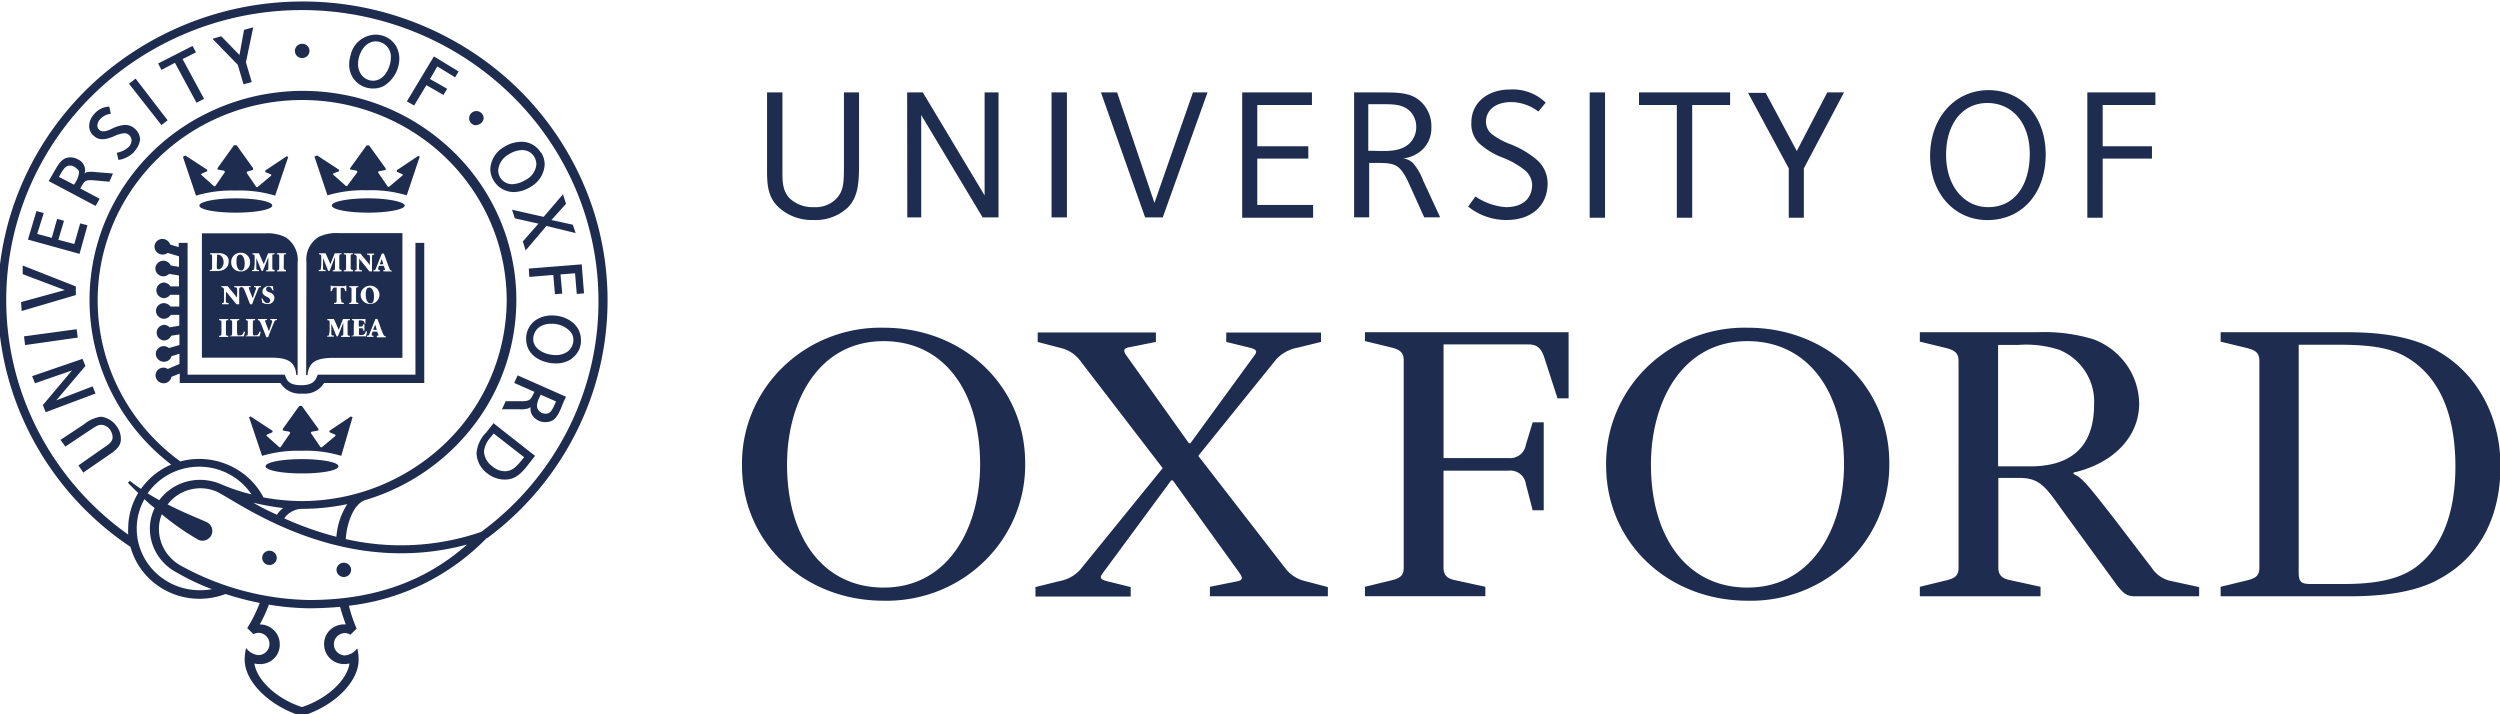 <svg xmlns="http://www.w3.org/2000/svg" width="140" height="40" fill="none"><g clip-path="url(#a)"><path fill-rule="evenodd" clip-rule="evenodd" d="M120.702 5.176h-3.812v7.016h.861V8.88h2.759v-.688h-2.759V5.88h2.951v-.704zm-6.143 3.472c0-2.112-1.322-3.6-3.192-3.6-1.926 0-3.281 1.58-3.281 3.676s1.355 3.6 3.208 3.6c1.943 0 3.265-1.504 3.265-3.676zm-13.939-.192-1.755-3.28V5.2h-.975l2.281 4.228v2.764h.845V9.428l2.249-4.252h-.938l-1.707 3.28zm-3.734-3.28h-5.102v.704h2.118v6.312h.861V5.88h2.123v-.704zM84.082 8.8c.484.176.935.43 1.334.752.229.2.367.48.384.78 0 .688-.416 1.268-1.482 1.268a3.499 3.499 0 0 1-1.694-.596l-.408.564a3.402 3.402 0 0 0 2.14.752c1.493 0 2.31-.876 2.31-2.048a1.747 1.747 0 0 0-.543-1.268c-.465-.408-1.001-.728-1.584-.944a4.02 4.02 0 0 1-.988-.544.87.87 0 0 1-.335-.704c0-.624.51-1.096 1.42-1.096.551.01 1.083.198 1.515.532l.408-.5a2.627 2.627 0 0 0-.918-.576 2.67 2.67 0 0 0-1.078-.16c-1.29 0-2.167.768-2.167 1.848A1.535 1.535 0 0 0 82.804 8c.371.342.805.614 1.278.8zM73.469 5.176h-3.906v7.016h3.972v-.716h-3.127V8.88h2.857v-.688h-2.857V5.88h3.061v-.704zm-8.82 6.188-2.09-6.188h-.906l2.474 7h.987l2.507-7h-.817l-2.155 6.188zm-4.902-6.188h-.861v7h.861v-7zm-8.07 0H50.8l.008 7h.78V6.44l3.44 5.736h.89v-7h-.78v5.768l-3.46-5.768zm-8.722 0v4.225c-.001.823-.002 1.6.641 2.199.261.24.569.428.904.552.336.123.693.18 1.051.168.35.017.7-.035 1.029-.153.328-.118.63-.3.885-.535.646-.647.644-1.532.641-2.741V5.176h-.845V9.092c.002 1.123.002 1.61-.465 2.072a1.64 1.64 0 0 1-1.224.436 1.876 1.876 0 0 1-1.323-.468c-.433-.424-.433-.972-.433-1.532V5.176h-.86zM19.54 33.92a12.786 12.786 0 0 0 7.722-3.796l.017.016a16.734 16.734 0 0 0 6.023-8.507 16.415 16.415 0 0 0-.24-10.352 16.776 16.776 0 0 0-6.409-8.232A17.323 17.323 0 0 0 16.527.089a17.294 17.294 0 0 0-9.963 3.447 16.73 16.73 0 0 0-5.986 8.532 16.415 16.415 0 0 0 .284 10.35 16.78 16.78 0 0 0 6.444 8.206 3.917 3.917 0 0 0 1.434 2.101c.701.526 1.56.81 2.444.807a4.156 4.156 0 0 0 1.449-.268c.627.205 1.266.372 1.914.5-.188.49-.423.962-.702 1.408l.351.344a.666.666 0 0 1 .306-.08c.16.013.31.084.42.2a.621.621 0 0 1 0 .852.646.646 0 0 1-.42.2.94.94 0 0 1-.718-.4 2.643 2.643 0 0 0-.082.66c0 1.204 1.343 2.576 3.192 3.156 1.849-.564 3.188-1.94 3.188-3.14a2.315 2.315 0 0 0-.078-.66.932.932 0 0 1-.718.4.646.646 0 0 1-.42-.2.621.621 0 0 1 0-.852.646.646 0 0 1 .42-.2.584.584 0 0 1 .334.096l.351-.344a8.173 8.173 0 0 1-.432-1.284zm22.012-7.844c0 4.28 3.44 7.564 7.93 7.564a7.897 7.897 0 0 0 3.05-.54 7.771 7.771 0 0 0 2.59-1.668 7.591 7.591 0 0 0 1.717-2.527 7.466 7.466 0 0 0 .57-2.985c0-4.284-3.437-7.568-7.926-7.568a7.896 7.896 0 0 0-3.052.54c-.97.379-1.851.946-2.592 1.667a7.592 7.592 0 0 0-1.718 2.53 7.465 7.465 0 0 0-.569 2.987zm26.204 7.316h6.604v-.516l-1.261-.332a1.942 1.942 0 0 1-1.13-.732l-4.866-6.284 4.355-5.392a2.124 2.124 0 0 1 1.18-.66l1.339-.328v-.528h-5.307v.528l1.34.328c.465.128.383.252.126.58l-3.474 4.768h-.081l-3.396-4.768c-.257-.344-.384-.548.126-.624l1.42-.284v-.528h-6.62v.532l1.261.328c.456.102.859.363 1.131.736l4.608 6-4.608 5.672a2.052 2.052 0 0 1-1.18.656l-1.338.332v.528h5.334v-.528l-1.338-.332c-.466-.124-.384-.248-.131-.576l3.735-5.064h.094L69.35 32c.233.328.335.5-.175.576l-1.42.284v.532zm9.608-28.216H75.83v6.996h.845V9.124h.493c1.037 0 1.262.128 1.772 1.236l.816 1.812h.894l-.96-2.076a3.207 3.207 0 0 0-.542-.94.876.876 0 0 0-.588-.28c.436-.048.84-.241 1.147-.548.304-.327.466-.758.45-1.2a1.89 1.89 0 0 0-.56-1.408c-.56-.544-1.278-.544-2.233-.544zm9.858 17.132h.62v-3.704H76.437v.496l1.547.376c.449.128.624.304.624.704v11.6c0 .42-.163.58-.624.704l-1.547.376v.528h6.743v-.528l-1.723-.376c-.445-.096-.62-.304-.62-.704v-5.424h3.653a.886.886 0 0 1 .63.179.852.852 0 0 1 .325.557l.384 1.484h.62v-4.924h-.62l-.384 1.264a.864.864 0 0 1-.328.554.899.899 0 0 1-.627.182h-3.65v-6.364h4.736c.518 0 .75.22.926.8l.719 2.22zm1.8-10.116h.86V5.176h-.86v7.016zm.922 13.884c0 4.28 3.437 7.564 7.926 7.564h-.012a7.893 7.893 0 0 0 3.054-.536 7.773 7.773 0 0 0 2.596-1.666 7.587 7.587 0 0 0 1.721-2.53 7.464 7.464 0 0 0 .572-2.988c0-4.284-3.441-7.568-7.93-7.568a7.894 7.894 0 0 0-3.05.54 7.77 7.77 0 0 0-2.591 1.669 7.59 7.59 0 0 0-1.717 2.529 7.466 7.466 0 0 0-.57 2.986zm33.208 7.316v-.516l-1.514-.328a1.692 1.692 0 0 1-1.131-.736l-2.041-2.672c-1.628-2.096-1.885-2.392-2.347-2.596v-.08c2.286-.528 3.674-2.048 3.674-3.86a3.845 3.845 0 0 0-.71-2.185 3.962 3.962 0 0 0-1.841-1.415 9.401 9.401 0 0 0-3.143-.4h-6.588v.528l1.547.376c.445.128.621.304.621.704V31.78c0 .424-.16.58-.621.704l-1.547.376v.532h6.759v-.532l-1.722-.376c-.465-.096-.641-.304-.641-.704v-5.016h1.184c1.086 0 1.433.452 2.31 1.688l3.143 4.312c.384.5.596.628 1.004.628h3.604zm8.392 0c2.139 0 3.763-.284 4.947-.908h-.012c2.551-1.312 3.555-3.768 3.547-6.408 0-2.704-1.29-5.456-4.147-6.74-1.135-.484-2.523-.732-4.449-.732h-7.074v.528l1.547.376c.461.128.621.304.621.704V31.78c0 .424-.16.58-.621.704l-1.547.376v.532h7.188zM12.221 14.18a.616.616 0 0 1 .461.14.4.4 0 0 1 .127.312c0 .376-.302.548-.654.548h-.408v-.064c.115 0 .13 0 .13-.188v-.5c0-.172 0-.172-.113-.188v-.06h.457zm-.082.748c0 .14.033.156.114.156.082 0 .27-.14.27-.4s-.176-.424-.302-.424h-.066v.08l-.016.588zm1.837-.055a.486.486 0 0 0 .028-.209.498.498 0 0 0-.15-.362.52.52 0 0 0-.368-.15.533.533 0 0 0-.388.151.513.513 0 0 0-.15.381.482.482 0 0 0 .144.37.502.502 0 0 0 .378.146.516.516 0 0 0 .392-.148c.05-.051.09-.112.114-.18zm-.482.275c-.143 0-.253-.204-.253-.484v-.016c0-.28.065-.384.208-.384s.253.208.253.484-.065.4-.208.4zm1.886-.964v.056c-.06 0-.092 0-.11.016-.02.02-.02.062-.02.156v.516c0 .172 0 .172.126.188v.084h-.478v-.064c.114 0 .13 0 .13-.188V14.4l-.305.768h-.078l-.29-.72v.596c0 .06.05.076.147.076v.064h-.384v-.064c.078 0 .11 0 .11-.076a2.05 2.05 0 0 0 .033-.268v-.312c0-.188 0-.204-.126-.22v-.06h.367l.27.608.24-.608h.368zm.636.932c-.126-.016-.126-.016-.126-.188l.004-.5c0-.188.012-.188.126-.188v-.06h-.51v.06c.127.016.127.016.127.188v.52c0 .188-.017.188-.127.188v.064h.506v-.084zm-2.648 1.924h-.127l-.588-.72v.28c-.012.1-.012.2 0 .3 0 .044.05.076.16.076v.064h-.384v-.064c.065 0 .114-.032.114-.076v-.596c0-.108 0-.14-.033-.172a.126.126 0 0 0-.114-.048v-.06h.351l.527.64v-.204a1.221 1.221 0 0 0 0-.296c0-.048-.045-.08-.16-.08v-.06h.409v.06a.116.116 0 0 0-.079.017.113.113 0 0 0-.048.063V17.04h-.029zm.596-.104.04.104h.114c.11-.316.319-.8.319-.8.065-.16.077-.16.175-.16v-.06h-.383v.06h.049c.048.016.081.052.048.128a8.1 8.1 0 0 0-.123.348l-.052.152a5.136 5.136 0 0 0-.104-.268 2.682 2.682 0 0 1-.104-.28c-.016-.08-.017-.08.049-.08h.045v-.06h-.51v.06h.004c.077.016.09.019.155.16.057.127.175.431.278.696zm.73-.224c.033.092.13.264.29.264a.142.142 0 0 0 .109-.045.137.137 0 0 0 .034-.111c0-.092-.066-.14-.16-.188-.126-.06-.273-.14-.273-.296a.315.315 0 0 1 .113-.236.33.33 0 0 1 .254-.076.459.459 0 0 1 .147 0 .159.159 0 0 0 .078 0c.005.078.016.155.033.232h-.066c-.033-.092-.094-.204-.208-.204a.149.149 0 0 0-.101.044.143.143 0 0 0-.042.1c0 .076.066.124.16.172h.032c.143.06.274.14.274.328a.347.347 0 0 1-.131.252.359.359 0 0 1-.278.076.57.57 0 0 1-.175-.032.634.634 0 0 0-.098-.032c0-.05-.012-.1-.024-.154-.008-.03-.015-.063-.021-.098l.053.004zm-1.914 2.092c-.127-.012-.127-.012-.127-.184v-.504c0-.184.016-.184.127-.184v-.064h-.51v.064c.059.005.091.008.109.026.021.021.021.064.021.158v.5c0 .184-.016.184-.13.184v.068h.51v-.064zm.51-.156c0 .08 0 .128.029.128a.245.245 0 0 0 .114 0 .162.162 0 0 0 .143-.048.43.43 0 0 0 .077-.156h.066c0 .06-.05.216-.066.264h-.78V18.8c.11 0 .127 0 .127-.184v-.5c0-.172 0-.172-.11-.184v-.064h.51v.064c-.11 0-.126 0-.126.184v.532h.016zm.906.128c-.028 0-.028-.048-.028-.128h-.008v-.532c0-.184.016-.184.126-.184v-.064h-.518v.064c.11.012.11.012.11.184v.5c0 .184-.017.184-.127.184v.036h.78c.016-.048.065-.204.065-.264h-.065a.43.43 0 0 1-.078.156.16.16 0 0 1-.143.048.245.245 0 0 1-.114 0zm.624-.133c-.087-.225-.176-.454-.224-.559-.064-.141-.08-.144-.155-.155l-.004-.001v-.064h.51v.064h-.049c-.061 0-.061 0-.045.076.008.038.048.138.091.246.044.11.09.228.113.302.03-.076.079-.217.118-.333v-.001l.058-.166c.028-.076 0-.112-.045-.124h-.049v-.064h.371v.064c-.098 0-.114 0-.175.156 0 0-.208.484-.319.8h-.101l-.094-.24zm4.307-4.403v-.06l-.016.004h-.368l-.24.608-.27-.608h-.367v.06c.126.016.126.032.126.22v.312c-.002.09-.012.18-.028.268 0 .076-.033.076-.115.076v.064h.384v-.064c-.094 0-.143-.016-.143-.076v-.596l.286.72h.081l.302-.768v.548c0 .188-.016.188-.126.188v.064h.494v-.084C19 15.1 19 15.1 19 14.928v-.516c0-.172.017-.172.127-.172zm.51.688c0 .172 0 .172.126.188v.084h-.51v-.064c.11 0 .127 0 .127-.188v-.52c0-.172 0-.172-.127-.188v-.06h.51v.06c-.11 0-.126 0-.126.188v.5zm1.053.272H20.833V14.34c0-.048.049-.08.126-.08v-.06h-.408v.06c.11 0 .16.032.16.08.011.098.011.198 0 .296v.204l-.527-.64h-.351v.06a.125.125 0 0 1 .11.048c.032.032.032.064.032.172V15.06c0 .044-.048.076-.11.076v.064h.409v-.064c-.11 0-.16-.032-.16-.076-.012-.1-.012-.2 0-.3v-.28l.576.72zm.763-.084h.05c.064 0 .064 0 .048-.076l-.065-.156h-.261l-.05.14c0 .06 0 .076.05.092h.044v.084h-.363v-.064c.078 0 .11 0 .16-.14l.318-.8h.11l.114.296c.061.188.127.36.188.516.054.138.076.141.134.151l.017.003.008.002v.036h-.485v-.08l-.017-.004zm-.188-.316h.204l-.093-.296-.11.296zm-2.012 2.16c-.143-.016-.143-.016-.143-.188h-.032v-.656h.032c.078 0 .127 0 .16.032.032.046.053.1.06.156h.066v-.312h-.049c-.028.032-.028.032-.077.032h-.62a.09.09 0 0 1-.082-.032h-.05v.312h.066a.588.588 0 0 1 .065-.156c.029-.048.061-.048.176-.048h.028v.672c0 .188-.012.188-.143.188v.064h.543v-.064zm.686-.188c0 .172 0 .172.126.188v.064h-.51v-.064c.114 0 .13 0 .13-.188v-.5c0-.094 0-.137-.02-.159-.018-.018-.05-.022-.11-.029v-.06h.51v.06c-.11 0-.126 0-.126.188v.5zm1.156.1a.503.503 0 0 0 .005-.721.539.539 0 0 0-.741-.009.513.513 0 0 0-.163.366c0 .137.056.268.154.365a.532.532 0 0 0 .745 0zm-.356.12c-.147 0-.257-.204-.257-.484v-.016c0-.28.065-.388.208-.388s.253.212.253.488-.057.4-.204.4zm-1.147.876v.064c-.11 0-.127 0-.127.172v.516c0 .095 0 .137.022.159.017.017.048.02.105.025v.064h-.494V18.8c.11 0 .127 0 .127-.184v-.544l-.303.764h-.077l-.29-.72v.596c0 .064.05.08.143.08v.06h-.38V18.8c.078 0 .11 0 .11-.076.018-.088.029-.178.033-.268v-.312c0-.188 0-.204-.13-.216v-.064h.367l.273.608.237-.608.384.004zm.216.088c.02.02.02.062.02.16h-.015v.5c0 .103 0 .149-.023.169-.017.015-.049.015-.104.015v.036h.816c0-.021.01-.064.02-.111a.934.934 0 0 0 .03-.169h-.066a.616.616 0 0 1-.078.156.249.249 0 0 1-.163.048.239.239 0 0 1-.11 0c-.033 0-.033-.048-.033-.128v-.248h.082c.083 0 .123 0 .142.02.017.018.017.053.017.12h.066v-.36h-.078c-.016.124-.033.124-.16.124h-.08v-.296c0-.048 0-.048.064-.048h.033a.35.35 0 0 1 .16.032c.032.016.06.064.06.14h.058v-.248h-.751v.064c.049.005.077.008.093.024zm1.327.844c.065 0 .065 0 .049-.076l-.066-.156h-.252l-.05.14c0 .064 0 .08.05.092h.048v.064h-.367V18.8c.078 0 .11 0 .16-.14l.318-.8h.11l.114.296c.061.188.127.36.192.516.058.139.074.141.134.152h.001a.797.797 0 0 1 .024.004v.064h-.498V18.8h.033zm-.237-.328h.204l-.094-.296-.11.296zM8.655 27.858a15.996 15.996 0 0 1-.377-.222l-.005-.016a3.476 3.476 0 0 1 1.272-1.1 3.554 3.554 0 0 1 3.29.036c.504.27.932.657 1.247 1.128a10.434 10.434 0 0 1-1.658-.548 2.98 2.98 0 0 0-1.224-.264c-.445 0-.884.102-1.28.3-.398.199-.74.486-1.002.84-.085-.051-.174-.102-.263-.154zm4.17.062-.62-.36a2.328 2.328 0 0 0-1.535-.15 2.288 2.288 0 0 0-1.282.838c.643.33 1.261.593 1.71.784.186.08.344.146.461.2.117.051.212.14.27.251a.538.538 0 0 1-.144.673.567.567 0 0 1-.35.124.522.522 0 0 1-.302-.096A14.441 14.441 0 0 1 9.06 28.8a2.16 2.16 0 0 0-.159.844c.004.43.128.85.358 1.216.23.366.558.663.948.86a15.399 15.399 0 0 0 7.115 1.88c3.591 0 6.494-1.032 8.836-3.108-6.195 1.678-11.324-1.375-13.326-2.567l-.008-.005zm2.265 3.72a.413.413 0 0 1-.289-.117.396.396 0 0 1 0-.566.413.413 0 0 1 .578 0 .396.396 0 0 1 .004.562.412.412 0 0 1-.28.121h-.013zm4.163.672a.414.414 0 0 1-.377-.247.393.393 0 0 1 .089-.436.41.41 0 0 1 .444-.087c.075.03.139.082.184.148a.394.394 0 0 1-.051.505.412.412 0 0 1-.289.117zm-4.196 1.548c.749.126 1.506.195 2.266.204a20.6 20.6 0 0 0 1.722-.08c.082.312.192.64.318.984h-.06a1.127 1.127 0 0 0-.823.311 1.08 1.08 0 0 0-.329.8 1.077 1.077 0 0 0 .335.795 1.12 1.12 0 0 0 .816.314c.09-.003.181-.014.27-.032-.143.94-1.245 1.972-2.662 2.44-1.44-.468-2.522-1.516-2.665-2.44.089.02.179.03.27.032a1.112 1.112 0 0 0 .824-.306 1.07 1.07 0 0 0 .327-.802 1.08 1.08 0 0 0-.323-.784 1.125 1.125 0 0 0-.796-.328c.199-.356.37-.727.51-1.108zM28.012 9.944a.796.796 0 0 0 .67.372c.272-.015.535-.1.763-.248.166-.083.307-.207.41-.359.104-.152.167-.327.182-.509a.887.887 0 0 0-.127-.436.78.78 0 0 0-.67-.36c-.261.009-.516.09-.734.232a1.138 1.138 0 0 0-.423.377 1.11 1.11 0 0 0-.185.531c.003.14.043.278.114.4zM7.184 3.661A16.797 16.797 0 0 1 16.927.564c4.401.007 8.62 1.726 11.73 4.778 3.11 3.052 4.856 7.189 4.857 11.502.01 2.51-.58 4.987-1.721 7.235a16.196 16.196 0 0 1-4.85 5.709 13.848 13.848 0 0 1-7.58.4c.066-.988.482-2 1.102-2.188a11.94 11.94 0 0 0 6.306-4.504 11.54 11.54 0 0 0 2.126-7.357 11.589 11.589 0 0 0-2.96-7.075 12.012 12.012 0 0 0-6.785-3.777 12.166 12.166 0 0 0-7.717 1.132 11.815 11.815 0 0 0-5.36 5.557 11.497 11.497 0 0 0-.717 7.615 11.693 11.693 0 0 0 4.23 6.425 3.946 3.946 0 0 0-1.69 1.36 6.184 6.184 0 0 1-.624-.452l-.11.108c.126.14.334.344.575.576a3.852 3.852 0 0 0-.56 2c-.007.11-.007.219 0 .328a16.257 16.257 0 0 1-6.02-8.12 15.927 15.927 0 0 1 .003-10.037A16.258 16.258 0 0 1 7.184 3.66zM2.45 11.928l-.408-.108-.478 1.596 2.89.8.445-1.6-.408-.108-.33 1.156-.895-.236.319-1.064-.384-.108-.302 1.064-.816-.22.367-1.172zm1.18 4.316-2.45.672.033.5 3.033-.892v-.484L1.27 14.868v.484l2.359.892zm.661 2.192-2.947.4.061.488 2.951-.42-.065-.468zm2.478 6.136a1.16 1.16 0 0 0-.237-.7 1.24 1.24 0 0 0-.878-.536c-.348.05-.675.196-.943.42l-1.322.876.27.376 1.387-.924.037-.024c.266-.173.419-.272.571-.272a.629.629 0 0 1 .51.28.79.79 0 0 1 .143.4c0 .204-.11.344-.367.516-.033.016-1.547 1.08-1.547 1.08l.27.4 1.501-1.032c.51-.344.605-.576.605-.86zM5.35 22.036l-.163-.4-2.037.784 1.633-1.924-.16-.4-2.824.968.16.4 2.073-.72-1.633 1.94.16.4 2.791-1.048zM5.278 10.1l.845.076.204-.46-.976-.08a1.72 1.72 0 0 0-.477 0 .64.64 0 0 0-.143.08.593.593 0 0 0 0-.392.685.685 0 0 0-.368-.4.858.858 0 0 0-.408-.112c-.416 0-.608.252-.877.72l-.351.608 2.628 1.392.225-.4-1.086-.58.065-.108c.192-.344.258-.376.719-.344zm1.355-1.144c.345-.048.661-.214.894-.468h-.013a1.19 1.19 0 0 0 .331-.664.834.834 0 0 0-.302-.624A.793.793 0 0 0 7 6.996a1.945 1.945 0 0 0-.653.172l-.04.02c-.224.108-.547.265-.744.088a.336.336 0 0 1-.11-.248.55.55 0 0 1 .16-.36.962.962 0 0 1 .591-.296l-.081-.4a1.132 1.132 0 0 0-.858.428.994.994 0 0 0-.273.656.728.728 0 0 0 .27.56c.334.296.718.172 1.085.032.189-.097.393-.16.604-.188a.413.413 0 0 1 .377.229.393.393 0 0 1 .04.163.57.57 0 0 1-.16.376 1.35 1.35 0 0 1-.669.328l.094.4zm.592-4.264L9.04 7.004l.347-.268L7.592 4.4l-.367.292zm2.571-1.176 1.208 2.236.425-.216-1.204-2.228.75-.376-.191-.36-1.93.984.191.36.751-.4zm3.84 1.204.462-.124-.326-1.108.408-1.956-.514.14-.254 1.408-1.02-1.048-.494.14 1.417 1.456.322 1.092zm2.998-1.585a.413.413 0 0 0 .577 0 .396.396 0 0 0 0-.566.412.412 0 0 0-.577 0 .396.396 0 0 0 0 .566zm4.264 1.821c.217.003.431-.051.62-.156.252-.163.46-.383.608-.641.147-.258.228-.547.237-.843a1.472 1.472 0 0 0-.175-.72 1.309 1.309 0 0 0-.49-.483 1.343 1.343 0 0 0-.673-.173c-.328.01-.644.128-.895.335a1.43 1.43 0 0 0-.493.805c-.05.157-.077.32-.082.484-.01.256.051.51.176.736.117.201.287.368.493.483.205.116.438.175.674.173zM24.49 3.72l1 .612.192-.332-1.384-.84-1.514 2.516.408.232.686-1.14.955.548.208-.344-.96-.548.409-.704zm1.944 3.221c.063.047.14.074.22.079v-.016c.107 0 .21-.04.29-.11.08-.072.13-.169.142-.274a.406.406 0 0 0-.48-.393.412.412 0 0 0-.208.103.398.398 0 0 0-.104.427.4.4 0 0 0 .14.184zm1.815 19.915c.417 0 .751-.108 1.261-.748l.453-.58-2.326-1.828-.408.516c-.314.311-.506.72-.543 1.156.007.223.065.441.17.639.105.197.255.369.438.501.27.216.607.337.955.344zm2.286-3.216c.486 0 .67-.284.894-.8.076-.212.166-.419.27-.62l-2.711-1.2-.192.424 1.135.5-.066.124c-.159.336-.224.4-.685.4h-.861l-.209.452h.988c.162.012.325-.004.482-.048a.484.484 0 0 0 .126-.076v.076a.69.69 0 0 0 .066.316c.073.136.182.25.317.33.134.08.289.122.446.122zm.592-3.288c.319.006.631-.087.894-.264H32c.17-.117.31-.274.403-.457.093-.183.138-.387.13-.591 0-.876-.815-1.376-1.632-1.376a1.657 1.657 0 0 0-.91.268c-.166.12-.301.278-.393.46a1.248 1.248 0 0 0-.134.584c0 .976.943 1.376 1.662 1.376zm1.171-3.892.408-.032-.13-1.624-2.964.236.029.468 1.343-.112.094 1.08.408-.032-.098-1.076.816-.064.094 1.156zm-1.416-4.14.816-.908-.171-.532-1.082 1.264-1.771-.4.159.484 1.322.296-.877 1 .159.5 1.167-1.372 1.633.4-.16-.468-1.195-.264zm-.38-3.096a1.237 1.237 0 0 0-.204-.688h-.02a1.234 1.234 0 0 0-.474-.448 1.265 1.265 0 0 0-.64-.148c-.33.01-.65.108-.927.284a1.534 1.534 0 0 0-.55.519c-.136.215-.215.46-.23.713 0 .244.072.483.209.688.116.187.28.34.475.448.195.107.415.164.639.164.336-.013.662-.115.943-.296.223-.127.412-.307.547-.522.137-.216.216-.461.232-.714zM111.34 11.6c1.498 0 2.327-1.252 2.327-2.988s-.988-2.844-2.376-2.844c-1.387 0-2.31 1.156-2.31 2.908s1.016 2.924 2.359 2.924zM3.91 9.272a.473.473 0 0 1 .237.06.81.81 0 0 1 .273.248.314.314 0 0 1 0 .124c-.03.19-.1.371-.208.532l-.065.108-.845-.436.127-.236c.175-.276.29-.4.481-.4zm17.147-6.956c-.653 0-1.004.732-1.004 1.248a.987.987 0 0 0 .127.532c.068.125.169.23.292.305a.829.829 0 0 0 .41.119c.702 0 1.004-.844 1.004-1.268a.84.84 0 0 0-.21-.642.872.872 0 0 0-.619-.294zm-5.196 26.136c-.141.1-.26.226-.35.372-.454-.2-.997-.468-1.323-.672.551.132 1.11.232 1.673.3zm-7.47 1.172c-.001-.406.09-.806.27-1.172l-.104-.085a5.082 5.082 0 0 1-.467-.415 3.342 3.342 0 0 0-.433 1.648c0 .454.091.903.269 1.322.177.419.437.8.764 1.12.328.32.717.575 1.144.748.428.174.887.263 1.35.262.23.004.46-.016.685-.06a12.39 12.39 0 0 1-1.93-.908 2.836 2.836 0 0 1-1.123-1.02 2.758 2.758 0 0 1-.424-1.44zm18.711-4.332a1.12 1.12 0 0 0 .477.828c.19.167.433.262.687.268.408 0 .636-.236.959-.628l.126-.156-1.706-1.328-.192.236c-.196.218-.318.49-.35.78zm3.939-2.596c-.16.36-.27.472-.494.472a.492.492 0 0 1-.445-.284.613.613 0 0 1-.033-.172 1.27 1.27 0 0 1 .16-.5l.049-.108.86.376-.097.216zm-.175-4.564a1.172 1.172 0 0 0-.67.188.843.843 0 0 0-.335.672c0 .58.686.892 1.262.892.232.006.46-.06.653-.188a.827.827 0 0 0 .334-.656c.001-.157-.049-.31-.142-.436a1.384 1.384 0 0 0-1.102-.472zm100.049 1.172c1.767 0 2.902.16 3.779.66 2.119 1.188 2.809 3.608 2.809 6.156 0 2.548-.719 4.564-2.266 5.676-.926.656-2.232.908-3.988.908h-1.853c-.542 0-.669-.128-.669-.66v-12.74h2.188zM28.375 16.82a11.05 11.05 0 0 0-1.455-5.47 11.327 11.327 0 0 0-3.993-4.082 11.65 11.65 0 0 0-11.156-.467 11.385 11.385 0 0 0-4.332 3.733 11.025 11.025 0 0 0-.958 10.902 11.27 11.27 0 0 0 3.617 4.404 4.107 4.107 0 0 1 3.172.445c.633.38 1.147.924 1.485 1.571.711.13 1.432.2 2.155.204a11.63 11.63 0 0 0 8.096-3.305 11.168 11.168 0 0 0 3.37-7.935zM17.765 8.708l1.224.8v.08l-.286.108c-.065.032-.065.08-.032.092l.702.628h.065L20 9.66c.033-.044 0-.092-.049-.108l-.35-.064v-.06l.926-1.284h.143l.926 1.284v.092l-.35.064c-.066 0-.082.06-.05.108l.527.768h.065l.747-.628c.033-.032.033-.076-.033-.092l-.285-.124v-.08l1.196-.8.093.032-.73 2.172a6.827 6.827 0 0 0-2.22-.284 6.965 6.965 0 0 0-2.217.284l-.73-2.172.154-.06zm4.898 2.8c0 .22-.923.4-2.041.4-1.119 0-2.041-.172-2.041-.4 0-.228.926-.4 2.04-.4 1.115 0 2.046.196 2.046.412l-.005-.012zm-5.503 3.16c-.027-.27.021-.541.14-.786a1.51 1.51 0 0 1 .53-.606c.362-.173.765-.25 1.167-.22h3.539v6.984h-3.861c-.874 0-1.4.188-1.45.968h-.08l.015-6.34zm-.493 0v6.328h-.078c-.049-.8-.56-.968-1.453-.968h-3.829v-6.96h3.527c.4-.03.802.047 1.163.22.228.153.41.362.528.607.119.245.169.515.146.785l-.005-.012zm-5.502-3.16c0-.216.922-.4 2.04-.4 1.119 0 2.041.172 2.041.4 0 .228-.926.4-2.04.4-1.115 0-2.037-.168-2.037-.388l-.004-.012zm-.784-2.8 1.224.8v.08l-.285.124c-.066.032-.066.076-.033.092l.702.628h.061l.527-.768c.032-.048 0-.092-.045-.108l-.351-.064v-.076l.922-1.284h.147l.923 1.284v.092l-.294.092c-.061 0-.078.06-.045.108l.522.768h.066l.75-.628c.033-.032.033-.076-.032-.092l-.286-.124v-.08l1.196-.8.094.032-.735 2.172a6.812 6.812 0 0 0-2.216-.284 6.965 6.965 0 0 0-2.216.284l-.735-2.172.139-.076zm6.53 17.804c-1.134 0-2.04-.172-2.04-.4 0-.228.926-.4 2.04-.4 1.115 0 2.041.172 2.041.4 0 .228-.894.4-2.024.4h-.017zm2.2-.984a6.812 6.812 0 0 0-2.216-.284 6.976 6.976 0 0 0-2.22.284l-.73-2.172.093-.032 1.224.8v.08l-.285.124c-.066.032-.066.076-.033.092l.702.628h.061l.527-.768c.032-.048 0-.092-.045-.108l-.351-.064v-.092l.922-1.284h.143l.927 1.284v.092l-.351.064c-.066 0-.078.06-.05.108l.527.768h.066l.75-.628c.03-.032.03-.076-.032-.092l-.29-.124v-.08l1.196-.8.098.032-.633 2.172zm4.674-4.08H18.15a1.257 1.257 0 0 1-.523.472c-.218.105-.46.146-.701.12a1.308 1.308 0 0 1-.7-.123 1.277 1.277 0 0 1-.525-.469h-5.636v-.532l-.462.188a.438.438 0 0 1-.157.26.455.455 0 0 1-.737-.34c0-.116.047-.227.13-.308a.45.45 0 0 1 .315-.128c.087 0 .171.026.241.076l.653-.28v-.576l-.445.14a.424.424 0 0 1-.16.23.462.462 0 0 1-.584-.05.444.444 0 0 1-.133-.308.428.428 0 0 1 .13-.308.445.445 0 0 1 .604-.02l.588-.172v-.592l-.461.072a.45.45 0 0 1-.408.268.453.453 0 0 1-.29-.142.435.435 0 0 1 0-.592.452.452 0 0 1 .29-.142.415.415 0 0 1 .318.14l.543-.092v-.608h-.477a.461.461 0 0 1-.384.22.462.462 0 0 1-.311-.131.444.444 0 0 1-.134-.305.429.429 0 0 1 .129-.31.445.445 0 0 1 .522-.078.471.471 0 0 1 .161.136h.494v-.656h-.51a.446.446 0 0 1-.367.188.453.453 0 0 1-.29-.142.435.435 0 0 1 0-.592.452.452 0 0 1 .29-.142.473.473 0 0 1 .383.22h.478v-.612l-.555-.092a.478.478 0 0 1-.319.14.462.462 0 0 1-.314-.13.444.444 0 0 1-.135-.306c0-.101.037-.199.102-.277a.45.45 0 0 1 .555-.11.444.444 0 0 1 .205.215l.46.076v-.592l-.636-.188a.463.463 0 0 1-.661-.112.442.442 0 0 1-.074-.232c0-.117.048-.229.132-.311a.454.454 0 0 1 .317-.129.471.471 0 0 1 .266.091.456.456 0 0 1 .163.225l.477.14V13.6h.498v7.38h5.437l.065.156c.094.232.27.436.862.436.591 0 .763-.22.86-.436l.066-.156h5.47V13.6h.493v7.832l.025.016zm20.29 4.564c0-3.5 1.735-6.908 5.408-6.908 3.396 0 5.404 2.828 5.404 6.908 0 3.484-1.73 6.892-5.404 6.892-3.4 0-5.408-2.828-5.408-6.892zm-28.155 3.016c.94.427 1.916.773 2.918 1.032.05-.648.258-1.276.608-1.828-.838.175-1.694.264-2.55.264a1.244 1.244 0 0 0-.554.15c-.17.093-.315.224-.422.382zM79.31 7.112c.003.338-.129.664-.368.908-.495.481-1.268.452-2.019.424h-.299V5.836h.816c.592 0 1.123 0 1.53.4.224.239.345.552.34.876zm18.547 11.992c-3.674 0-5.404 3.408-5.404 6.908 0 4.064 2.008 6.892 5.404 6.892 3.673 0 5.408-3.408 5.408-6.892 0-4.08-2.008-6.908-5.408-6.908zm18.933 1.719c.344.542.511 1.175.479 1.813 0 1.672-.621 3.44-3.49 3.48h-1.886v-6.8h1.135c.783-.06 1.57.038 2.314.284.599.253 1.104.68 1.448 1.223z" fill="#1D2C4F"></path></g><defs><clipPath id="a"><path fill="#fff" d="M0 0h140v40H0z"></path></clipPath></defs></svg>